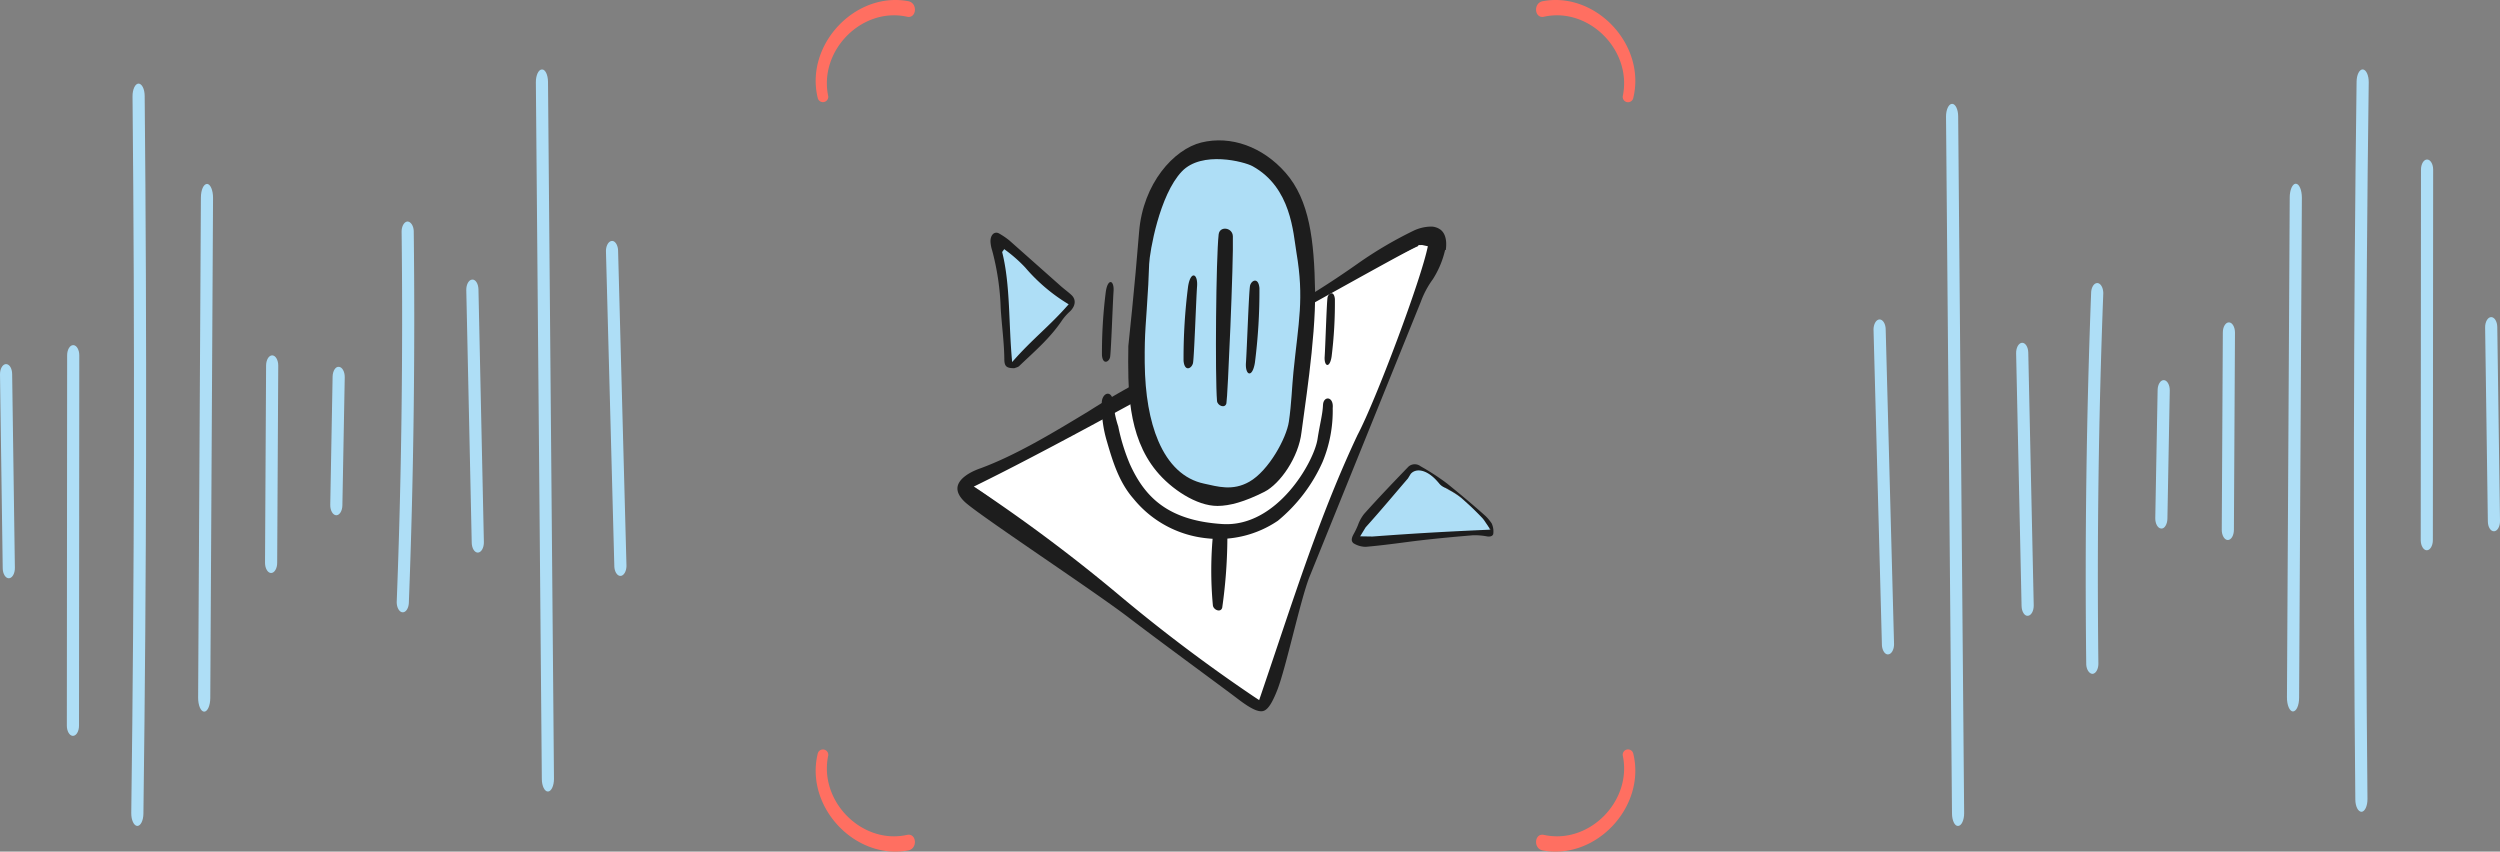 <svg xmlns="http://www.w3.org/2000/svg" width="468.078" height="159.452" viewBox="0 0 468.078 159.452">
  <rect x="0" y="0" width="468.078" height="159.452" fill="#808080" stroke="none"/>
  <g id="Gruppe_99028" data-name="Gruppe 99028" transform="translate(-731.283 -2435.377)">
    <g id="Gruppe_97972" data-name="Gruppe 97972" transform="translate(611 2435.377)">
      <g id="Gruppe_97969" data-name="Gruppe 97969" transform="translate(273 0)">
        <g id="Gruppe_97770" data-name="Gruppe 97770" transform="translate(0)">
          <g id="Gruppe_93712" data-name="Gruppe 93712" transform="translate(0 159.452) rotate(-90)">
            <path id="Pfad_337524" data-name="Pfad 337524" d="M18.4.4C8.426-2.069-1.629,7.373.222,17.331.561,19.165,3.53,18.9,3.133,17.1,1.274,8.665,9.464.533,18.025,2.357A1,1,0,0,0,18.4.4" transform="translate(0)" fill="#ff6f61"/>
            <path id="Pfad_337525" data-name="Pfad 337525" d="M18.4,18.187C8.426,20.653-1.629,11.211.222,1.253.561-.579,3.53-.315,3.133,1.479,1.274,9.918,9.464,18.051,18.025,16.227a1,1,0,0,1,.371,1.96" transform="translate(0 134.883)" fill="#ff6f61"/>
            <path id="Pfad_337526" data-name="Pfad 337526" d="M.784.4c9.97-2.466,20.025,6.976,18.175,16.934-.34,1.834-3.308,1.568-2.911-.227C17.906,8.665,9.716.533,1.155,2.357A1,1,0,0,1,.784.4" transform="translate(140.271)" fill="#ff6f61"/>
            <path id="Pfad_337527" data-name="Pfad 337527" d="M.784,18.188c9.97,2.466,20.025-6.976,18.175-16.934-.34-1.834-3.308-1.568-2.911.227C17.906,9.919,9.718,18.051,1.155,16.228a1,1,0,0,0-.371,1.96" transform="translate(140.271 134.882)" fill="#ff6f61"/>
          </g>
        </g>
        <g id="Gruppe_97529" data-name="Gruppe 97529" transform="translate(26.547 26.28)">
          <path id="Pfad_343170" data-name="Pfad 343170" d="M0,87.839c3.028-2.12,21.677-10.552,39.46-20.619C56.7,57.47,73.851,48.176,87.575,41.49c-9.155-5.817-16.765-13.89-24.569-20.2A303.108,303.108,0,0,0,33,0C26.494,19.747,22.62,32.542,14.56,49.191,10.983,55.743-.152,87.946,0,87.839" transform="translate(89.61 105.638) rotate(180)" fill="#fff"/>
          <path id="Pfad_343171" data-name="Pfad 343171" d="M.965,90.089a3.014,3.014,0,0,0,2.03.656,7.849,7.849,0,0,0,3.055-.739,75.032,75.032,0,0,0,10.356-6.08A172.729,172.729,0,0,1,50.924,65a144.246,144.246,0,0,0,16.093-8.868c6.662-4.03,13.551-8.193,20.2-10.649l.01,0c2.473-.875,4.023-2.123,4.256-3.418.22-1.211-.719-2.323-1.541-3.042C88.278,37.57,81.6,32.988,75.15,28.562c-6.123-4.2-12.452-8.542-15.577-10.925C55.619,14.616,49.906,10.393,45.317,7c-2.948-2.18-5.274-3.9-6.269-4.662C36.6.469,35.154-.213,34.235.057,33.383.31,32.595,1.5,31.6,4.043c-.805,2.083-1.89,6.306-2.938,10.389-1.111,4.319-2.163,8.4-3.008,10.6L4.768,76.638A17.049,17.049,0,0,1,2.5,80.894,17.451,17.451,0,0,0,.206,86.375l-.123-.027c-.246,1.72.06,3.028.885,3.74M16.632,51.677C22.638,38.911,26.971,26,31.563,12.336q1.507-4.492,3.091-9.161l.369-1.082.932.612a303.584,303.584,0,0,1,25.2,18.968A305.438,305.438,0,0,0,87.1,41.171l1.364.889-1.454.719c-15.331,7.567-41.1,21.917-59.926,32.4-15.807,8.8-20.3,11.261-21.8,11.907l-.07.206H4.642a.649.649,0,0,1-.24-.017l-.962-.206c1.188-6.066,9.74-28.9,13.191-35.387" transform="translate(91.512 106.892) rotate(180)" fill="#1d1d1d"/>
          <path id="Pfad_343172" data-name="Pfad 343172" d="M25.214,1.507c-3.867,4-6.582,7.418-9.428,10.5-1.285,1.444-3.451,1.511-5.554-1.052A8.161,8.161,0,0,0,8.183,9.3,14.5,14.5,0,0,1,5.76,7.747C4.233,6.413,2.416,4.982,1.145,3.667.842,3.351.552,1.824,0,1.078,5.977.769,14.086.8,25.148,0Z" transform="translate(100.061 74.694) rotate(180)" fill="#aedef6"/>
          <path id="Pfad_343173" data-name="Pfad 343173" d="M16.873.809c-1.045.136-2.053.27-3.035.383-3.534.413-6.752.7-9.524.935l-.419.037A12.561,12.561,0,0,1,1.14,1.94c-.572-.067-.955.087-1.082.429A3.59,3.59,0,0,0,.341,4.376a8.36,8.36,0,0,0,1.1,1.341c1.89,1.7,4.143,3.617,7.235,6.12a43.517,43.517,0,0,0,4.985,3.248,1.774,1.774,0,0,0,2.27-.073c2.562-2.662,5.394-5.6,8.276-8.822l.01-.007A7.436,7.436,0,0,0,25.386,4.06a14.4,14.4,0,0,1,.8-1.664c.572-1.032.359-1.411.047-1.717A4.427,4.427,0,0,0,23.945,0C21.4.22,19.02.529,16.873.809m8.1,1.158L23.948,3.647c-3.148,3.5-5.571,6.439-7.92,9.155l-.512.839c-.928,1.115-3.091,1.022-5.4-1.847l-.013-.017a2.549,2.549,0,0,0-1.065-.715,4.644,4.644,0,0,1-.839-.453A13.4,13.4,0,0,1,6.018,9.178c-1.444-1.291-2.782-2.586-3.9-3.767a5.861,5.861,0,0,1-.6-.8c-.136-.2-.29-.433-.483-.705L.547,3.218l.636-.027c5.99-.27,12.379-.576,21.484-1.261Z" transform="translate(100.372 76.104) rotate(180)" fill="#1d1d1d"/>
          <path id="Pfad_343174" data-name="Pfad 343174" d="M12.805,23c.1-.223,1.125.166,1.4.063a.1.1,0,0,0,.047-.106C12.622,16.269,11.967,7.664,11.264,0,7.391,4.552,3.777,7.338,0,11.767a34.99,34.99,0,0,1,8.619,7.491,28.094,28.094,0,0,0,4.373,3.671c.063.05,0,.183-.063.143Z" transform="translate(21.266 42.162) rotate(180)" fill="#aedef6"/>
          <path id="Pfad_343175" data-name="Pfad 343175" d="M13.207,22.3c.1-.226.27-.339.369-.566-1.557-6.16-1.188-13.521-1.87-20.582C8.073,5.341,4.675,7.9,1.128,11.97a32.993,32.993,0,0,1,8.133,6.888A26.872,26.872,0,0,0,13.207,22.3M11.281,0c1.438.01,1.89.283,1.893,1.717.037,3.225.493,6.366.676,9.5a47.775,47.775,0,0,0,1.584,10.765A6.846,6.846,0,0,1,15.76,23.6c.083,1.344-.749,2.146-1.654,1.6a14.36,14.36,0,0,1-1.864-1.268l-9.467-8.4C2.083,14.9,1.314,14.356.622,13.724c-.882-.812-.839-1.977.213-3.045a9.75,9.75,0,0,0,1.451-1.6C4.6,5.6,7.57,3.111,10.349.446c.23-.27.782-.353.932-.443" transform="translate(21.951 42.662) rotate(180)" fill="#1d1d1d"/>
          <path id="Pfad_343176" data-name="Pfad 343176" d="M1.4,12.684c.166-.715.419-9.244.549-11.118S1.01-.724.651,1.559A81.481,81.481,0,0,0,.035,12.351c.16,1.624,1.181,1.121,1.364.333" transform="translate(70.704 42.052) rotate(180)" fill="#1d1d1d"/>
          <path id="Pfad_343177" data-name="Pfad 343177" d="M10.083,1.136C13.45-.784,16.429.188,19.078.75c3.983.839,7.071,3.754,9.085,8.482,1.694,3.967,2.616,9.178,2.682,15.447.06,6.363-.263,7.567-.7,15.527-.077,1.331-.063,1.681-.173,4.1S27.943,57.974,23.487,62.65c-3.973,4.173-12.409,1.93-14.02,1.045C1.77,59.445,1.42,50.46.762,46.573c-1.554-9.2-.409-13.73.6-23.734.319-3.191.373-6.136.9-9.787.479-3.321,4.02-9.754,7.82-11.917" transform="translate(64.967 66.77) rotate(180)" fill="#aedef6"/>
          <path id="Pfad_343178" data-name="Pfad 343178" d="M5.531,62.379C9.813,67.254,15.773,69.4,21.3,68.046c5.121-1.251,10.938-7.641,11.657-16.759.782-9.91,2.013-21.344,2.013-21.344.1-7.754.21-16.785-5.258-23.424C26.961,3.171,22.206-.013,18.276,0c-2.289.01-5.062.769-8.759,2.629-2.985,1.5-6.439,6.516-6.965,11.155C2.213,16.8-.14,31.118.007,40.206.17,49.683,1.031,57.244,5.531,62.379M12.3,4.539c3.181-1.814,5.993-.892,8.492-.363,3.76.792,6.675,3.544,8.579,8.007,1.6,3.747,2.469,8.669,2.532,14.586.053,6.007-.25,7.145-.666,14.662-.07,1.258-.06,1.587-.163,3.873s-1.913,12.905-6.12,17.321c-3.75,3.937-11.717,1.824-13.238.985-7.268-4.01-7.6-12.5-8.22-16.166-1.468-8.689-.386-12.965.566-22.406.3-3.015.349-5.8.849-9.244.456-3.138,3.8-9.208,7.388-11.254" transform="translate(66.967 68.446) rotate(180)" fill="#1d1d1d"/>
          <path id="Pfad_343179" data-name="Pfad 343179" d="M1.225.535C.992,1.454-.136,27.3.014,31.823c.053,1.664,2.476,1.983,2.659.349.5-4.439.682-26.622.309-31.174C2.912.1,1.484-.477,1.225.535" transform="translate(51.58 49.779) rotate(180)" fill="#1d1d1d"/>
          <path id="Pfad_343180" data-name="Pfad 343180" d="M.982.537A95.121,95.121,0,0,0,.017,14.224c.053,1.661,2.476,1.98,2.659.349A70.607,70.607,0,0,0,2.736,1C2.666.1,1.242-.478.982.537" transform="translate(50.557 88.019) rotate(180)" fill="#1d1d1d"/>
          <path id="Pfad_343181" data-name="Pfad 343181" d="M1.8,16.417c.216-.925.589-11.967.765-14.393s-1.2-2.958-1.677,0A105.39,105.39,0,0,0,.041,15.994c.2,2.1,1.524,1.444,1.764.423" transform="translate(56.583 43.64) rotate(180)" fill="#1d1d1d"/>
          <path id="Pfad_343182" data-name="Pfad 343182" d="M.781.962C.565,1.887.192,12.929.015,15.355s1.2,2.958,1.677,0A105.39,105.39,0,0,0,2.545,1.385C2.345-.718,1.02-.059.781.962" transform="translate(44.88 42.673) rotate(180)" fill="#1d1d1d"/>
          <path id="Pfad_343183" data-name="Pfad 343183" d="M.669.827C.482,1.622.163,11.1.013,13.183s1.035,2.542,1.441,0A90.119,90.119,0,0,0,2.183,1.19C2.013-.617.875-.051.669.827" transform="translate(29.241 41.452) rotate(180)" fill="#1d1d1d"/>
          <path id="Pfad_343184" data-name="Pfad 343184" d="M1.834,25.054c.073-1.784.582-3.5,1.025-6.386.656-4.23,7.564-16.536,17.817-15.887s14.539,5.1,17.308,11.2a36.61,36.61,0,0,1,2.19,7.108,17.381,17.381,0,0,1,.869,4.25c.243,2.812,2.173,2.03,2.21.163a23.021,23.021,0,0,0-.948-7.2c-1.065-3.684-2.263-7.667-4.972-10.759A20.309,20.309,0,0,0,23.538.109,19.745,19.745,0,0,0,10.277,3.4a30.132,30.132,0,0,0-8.363,11,24.961,24.961,0,0,0-1.9,10.083c-.22,2.236,1.744,2.359,1.817.576" transform="translate(70.274 74.617) rotate(180)" fill="#1d1d1d"/>
        </g>
      </g>
    </g>
    <g id="Gruppe_98787" data-name="Gruppe 98787" transform="translate(1199.361 2590.018) rotate(180)">
      <g id="Gruppe_96969" data-name="Gruppe 96969">
        <path id="Pfad_343042" data-name="Pfad 343042" d="M1.139,139H1.107c-.626-.037-1.121-1.115-1.106-2.411C.586,92.065.666,46.919.237,2.392.226,1.1.724.025,1.354,0,1.991.015,2.5,1,2.511,2.3c.429,44.6.349,89.824-.237,134.418C2.26,137.986,1.754,139,1.139,139" transform="translate(24.577 2.644)" fill="#aedef6"/>
        <path id="Pfad_343043" data-name="Pfad 343043" d="M1.139,73.163h0c-.63,0-1.139-.854-1.139-1.9L.055,1.9C.055.852.564,0,1.19,0h0c.626,0,1.135.857,1.135,1.907L2.278,71.263c0,1.051-.509,1.9-1.139,1.9" transform="translate(12.516 51.614)" fill="#aedef6"/>
        <path id="Pfad_343044" data-name="Pfad 343044" d="M1.645,40.1C1.03,40.1.524,39.28.51,38.245L0,1.947C-.014.9.484.025,1.11,0c.666-.012,1.15.809,1.164,1.857l.509,36.3C2.8,39.206,2.3,40.077,1.671,40.1Z" transform="translate(0 55.167)" fill="#aedef6"/>
        <path id="Pfad_343045" data-name="Pfad 343045" d="M1.139,98.815H1.125C.495,98.8-.007,97.62,0,96.189L.517,2.561C.524,1.13,1.012.034,1.667,0,2.3.02,2.8,1.194,2.791,2.626L2.274,96.253c-.007,1.422-.513,2.561-1.135,2.561" transform="translate(37.097 21.429)" fill="#aedef6"/>
        <path id="Pfad_343046" data-name="Pfad 343046" d="M1.139,40.749H1.128C.5,40.739,0,39.88,0,38.83L.2,1.887C.207.842.713,0,1.339,0H1.35c.626.01,1.132.869,1.124,1.922l-.2,36.942c0,1.043-.513,1.885-1.135,1.885" transform="translate(49.621 53.534)" fill="#aedef6"/>
        <path id="Pfad_343047" data-name="Pfad 343047" d="M1.139,27.793H1.1c-.626-.032-1.121-.911-1.1-1.962L.441,1.848C.459.8.99-.081,1.613.006c.626.032,1.121.909,1.1,1.96l-.44,23.982c-.018,1.031-.524,1.845-1.135,1.845" transform="translate(61.83 55.677)" fill="#aedef6"/>
        <path id="Pfad_343048" data-name="Pfad 343048" d="M1.138,73.163a.341.341,0,0,1-.073,0c-.63-.065-1.1-.971-1.063-2.019C.883,48.2,1.189,24.916.916,1.942.9.891,1.4.022,2.029,0,2.637.03,3.176.817,3.19,1.865c.273,23.081-.033,46.471-.917,69.515-.04,1.008-.539,1.783-1.135,1.783" transform="translate(74.279 28.476)" fill="#aedef6"/>
        <path id="Pfad_343049" data-name="Pfad 343049" d="M2.155,51.118c-.608,0-1.114-.807-1.135-1.835L0,1.973C-.021.924.466.043,1.1,0,1.74-.059,2.25.788,2.275,1.836l1.019,47.31c.022,1.051-.469,1.932-1.1,1.972h-.04" transform="translate(87.302 39.343)" fill="#aedef6"/>
        <path id="Pfad_343050" data-name="Pfad 343050" d="M2.253,135.2c-.619,0-1.124-1.029-1.135-2.321L0,2.408C-.011,1.1.491.028,1.117,0,1.769-.065,2.264,1.02,2.275,2.324l1.117,130.47c.011,1.3-.491,2.383-1.117,2.4Z" transform="translate(100.329)" fill="#aedef6"/>
        <path id="Pfad_343051" data-name="Pfad 343051" d="M2.7,62.708c-.6,0-1.11-.8-1.135-1.818L0,1.992C-.028.942.46.053,1.086.005,1.7-.077,2.243.775,2.272,1.823l1.565,58.9c.029,1.048-.455,1.94-1.084,1.984a.351.351,0,0,1-.051,0" transform="translate(113.455 32.117)" fill="#aedef6"/>
      </g>
      <g id="Gruppe_96968" data-name="Gruppe 96968" transform="translate(350.785 0)">
        <path id="Pfad_343052" data-name="Pfad 343052" d="M1.645,0h.033C2.3.037,2.8,1.115,2.784,2.411,2.2,46.931,2.118,92.078,2.547,136.6c.011,1.3-.488,2.368-1.117,2.392-.637-.015-1.146-1-1.157-2.3C-.157,92.1-.08,46.876.509,2.282.524,1.01,1.03,0,1.645,0" transform="translate(89.932)" fill="#aedef6"/>
        <path id="Pfad_343053" data-name="Pfad 343053" d="M1.19,0h0c.63,0,1.139.854,1.139,1.9L2.274,71.26c0,1.051-.509,1.9-1.135,1.9h0C.509,73.16,0,72.306,0,71.255L.051,1.9C.055.849.56,0,1.19,0" transform="translate(102.448 16.864)" fill="#aedef6"/>
        <path id="Pfad_343054" data-name="Pfad 343054" d="M1.139,0C1.754,0,2.26.822,2.275,1.857l.509,36.3C2.8,39.206,2.3,40.077,1.674,40.1c-.666.012-1.15-.809-1.164-1.857L0,1.947C-.014.9.484.025,1.114,0Z" transform="translate(114.508 46.372)" fill="#aedef6"/>
        <path id="Pfad_343055" data-name="Pfad 343055" d="M1.652,0h.015C2.3.017,2.8,1.194,2.791,2.626L2.274,96.253c-.007,1.432-.495,2.528-1.15,2.561C.495,98.794-.007,97.62,0,96.189L.517,2.561C.524,1.14,1.03,0,1.652,0" transform="translate(77.405 21.397)" fill="#aedef6"/>
        <path id="Pfad_343056" data-name="Pfad 343056" d="M1.336,0h.011c.626.01,1.132.869,1.128,1.92l-.2,36.942c-.007,1.046-.513,1.887-1.139,1.887H1.125C.5,40.739-.007,39.88,0,38.827L.2,1.885C.2.842.713,0,1.336,0" transform="translate(65.197 47.357)" fill="#aedef6"/>
        <path id="Pfad_343057" data-name="Pfad 343057" d="M1.576,0h.036c.626.032,1.121.911,1.1,1.962l-.44,23.982C2.257,27,1.725,27.874,1.1,27.787c-.626-.032-1.121-.909-1.1-1.96L.441,1.845C.459.814.965,0,1.576,0" transform="translate(52.747 58.17)" fill="#aedef6"/>
        <path id="Pfad_343058" data-name="Pfad 343058" d="M2.149,0a.341.341,0,0,1,.073,0c.63.065,1.1.971,1.063,2.019C2.4,24.966,2.1,48.246,2.371,71.22c.015,1.051-.484,1.92-1.114,1.942C.65,73.133.111,72.346.1,71.3c-.273-23.081.033-46.471.917-69.515C1.054.774,1.552,0,2.149,0" transform="translate(39.727 40.002)" fill="#aedef6"/>
        <path id="Pfad_343059" data-name="Pfad 343059" d="M1.14,0c.608,0,1.114.807,1.135,1.835l1.019,47.31c.022,1.048-.466,1.932-1.1,1.969-.644.062-1.154-.784-1.179-1.833L0,1.972C-.021.921.47.04,1.1,0h.04" transform="translate(26.696 51.179)" fill="#aedef6"/>
        <path id="Pfad_343060" data-name="Pfad 343060" d="M1.139,0c.619,0,1.124,1.029,1.135,2.321l1.117,130.47c.011,1.3-.491,2.38-1.117,2.4-.651.068-1.146-1.017-1.157-2.321L0,2.4C-.011,1.1.491.022,1.117,0Z" transform="translate(13.572 6.442)" fill="#aedef6"/>
        <path id="Pfad_343061" data-name="Pfad 343061" d="M1.137,0c.6,0,1.11.8,1.135,1.818l1.565,58.9c.029,1.051-.459,1.94-1.084,1.987-.619.082-1.157-.769-1.186-1.818L0,1.987C-.028.939.456.047,1.086,0a.349.349,0,0,1,.051,0" transform="translate(0 46.815)" fill="#aedef6"/>
      </g>
    </g>
  </g>
</svg>
